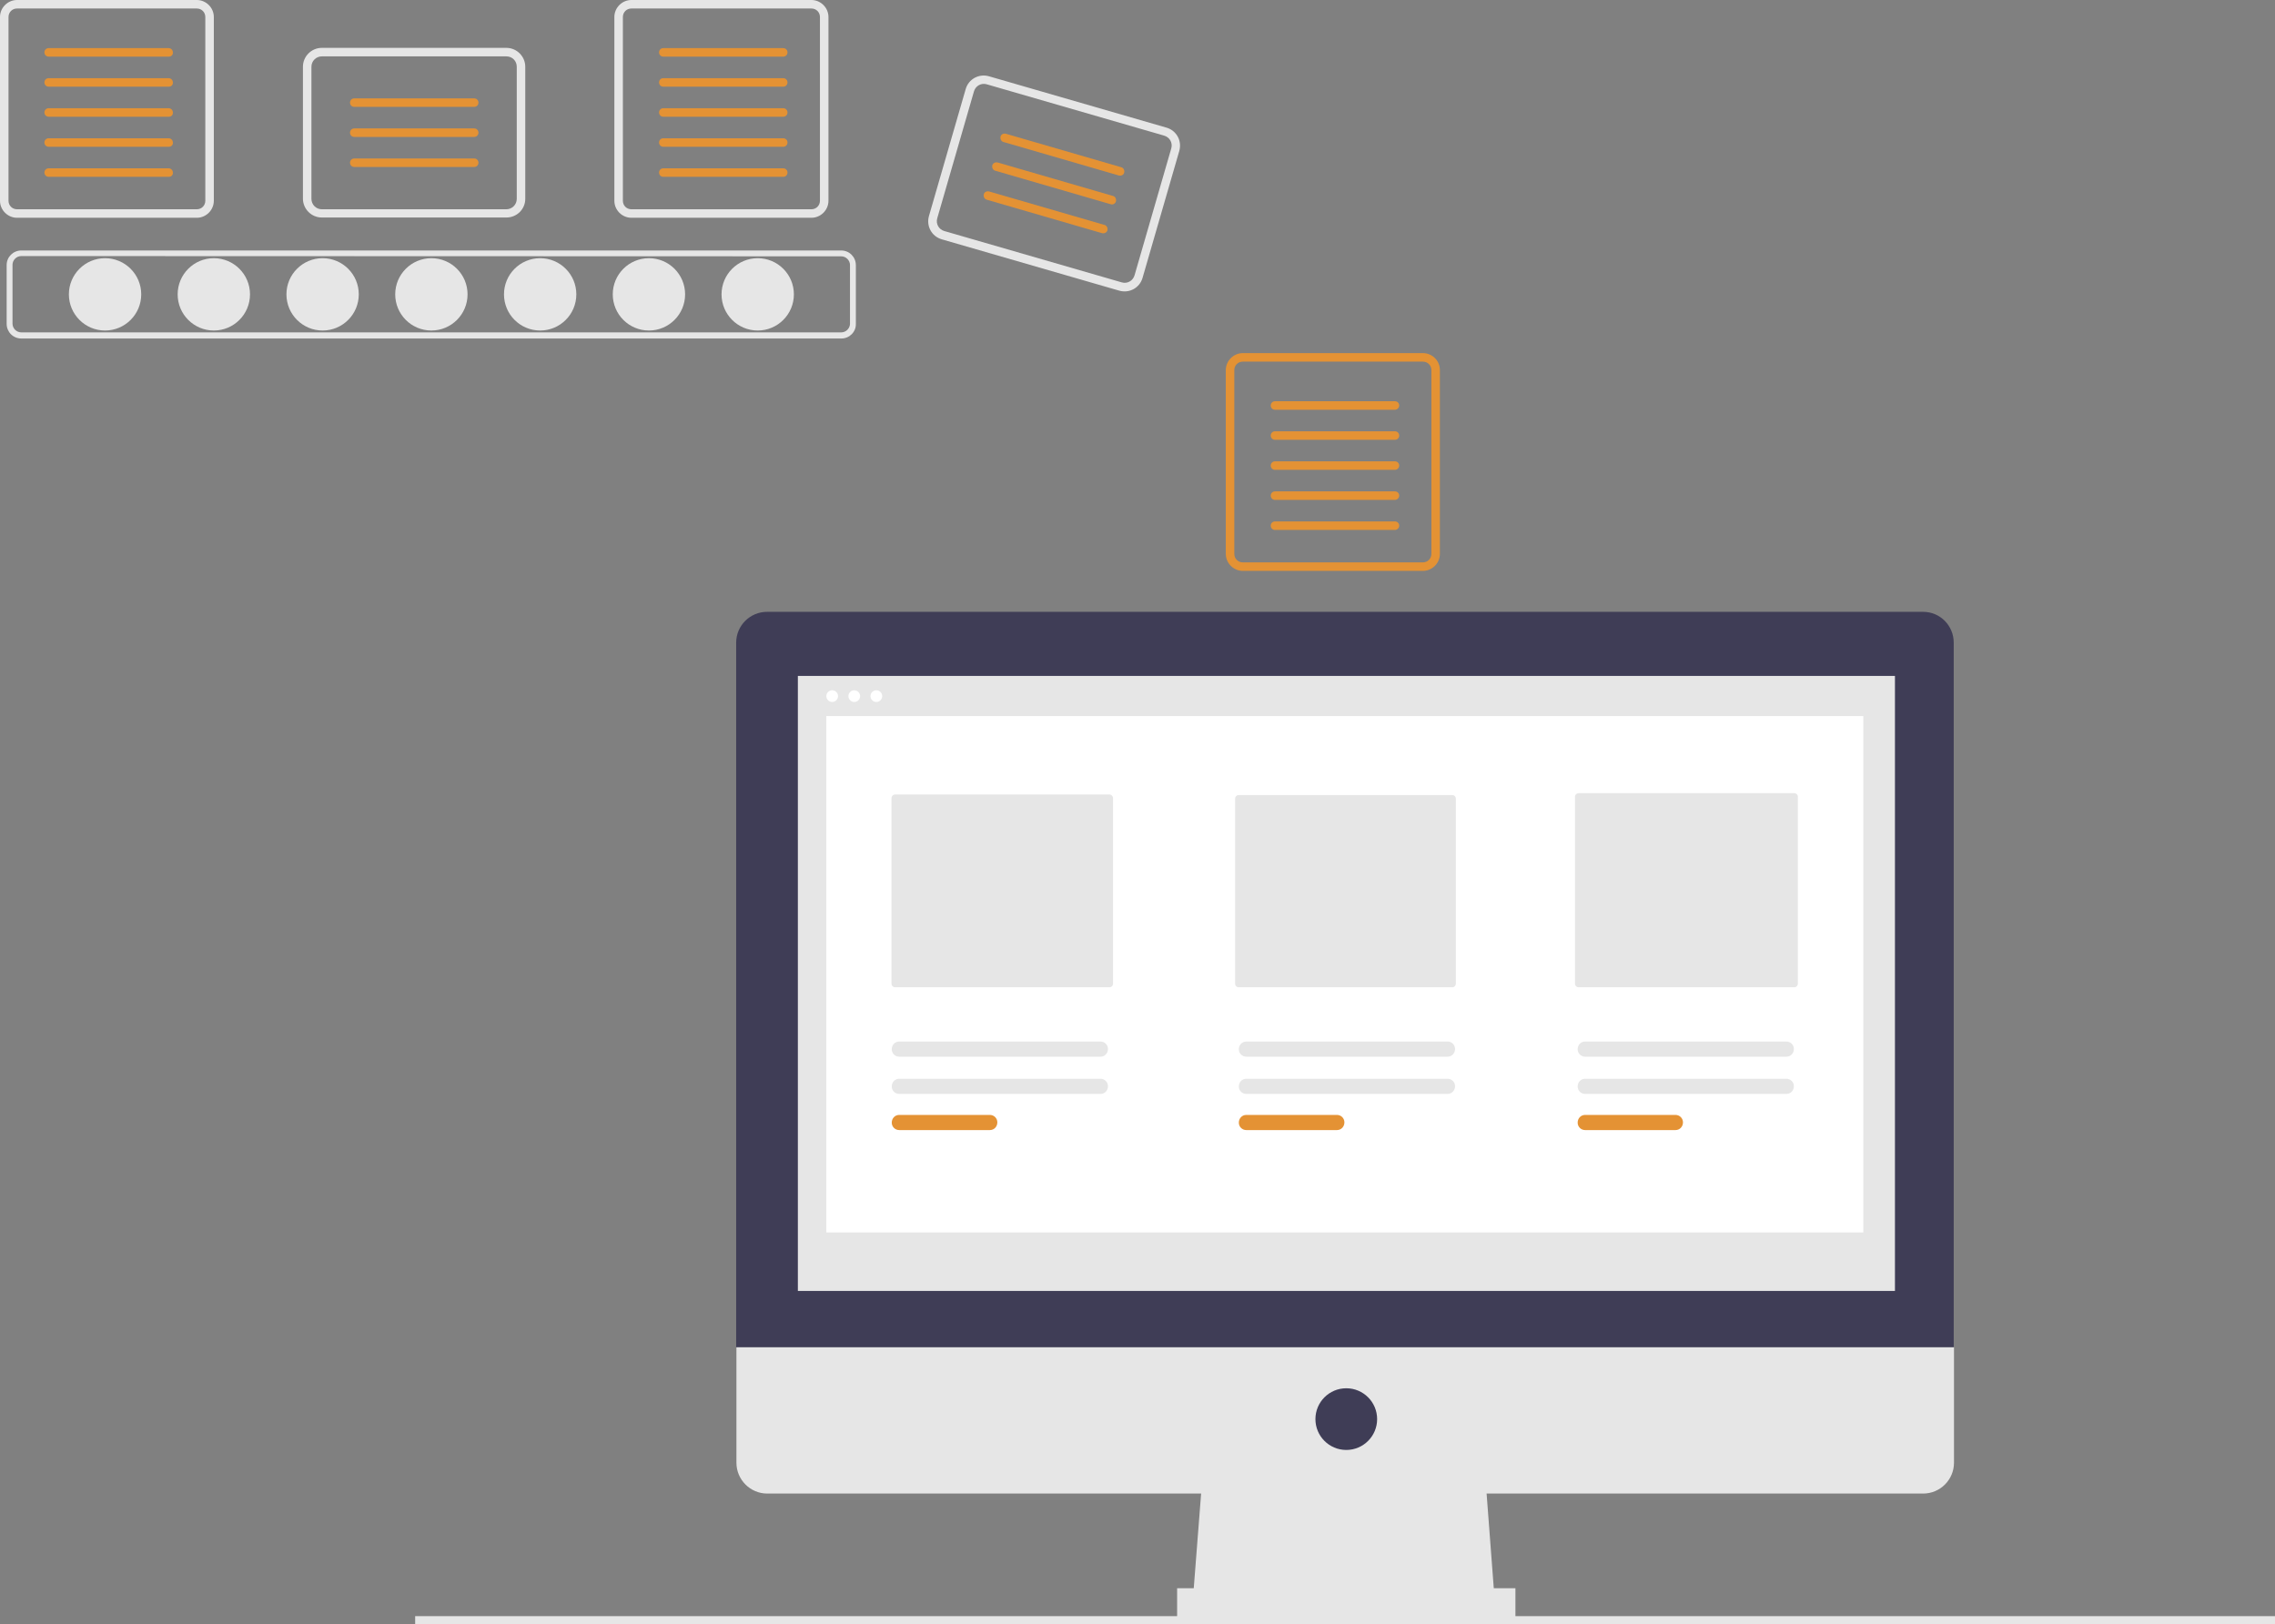 <?xml version="1.0" encoding="UTF-8"?> <svg xmlns="http://www.w3.org/2000/svg" xmlns:xlink="http://www.w3.org/1999/xlink" version="1.1" id="Capa_1" x="0px" y="0px" viewBox="0 0 855.4 610.8" style="enable-background:new 0 0 855.4 610.8;" xml:space="preserve"><rect x="0" y="0" width="855.4" height="610.8" fill="#808080" stroke="none"/> <style type="text/css"> .st0{fill:#E6E6E6;} .st1{fill:#E49234;} .st2{fill:#3F3D56;} .st3{fill:#FFFFFF;} </style> <circle class="st0" cx="39.5" cy="110.7" r="13.6"></circle> <circle class="st0" cx="80.4" cy="110.7" r="13.6"></circle> <circle class="st0" cx="121.3" cy="110.7" r="13.6"></circle> <circle class="st0" cx="162.2" cy="110.7" r="13.6"></circle> <circle class="st0" cx="203.1" cy="110.7" r="13.6"></circle> <circle class="st0" cx="244" cy="110.7" r="13.6"></circle> <circle class="st0" cx="284.9" cy="110.7" r="13.6"></circle> <path class="st0" d="M316.4,127.3H8c-3.1,0-5.5-2.5-5.5-5.5V99.7c0-3.1,2.5-5.5,5.5-5.5h308.3c3.1,0,5.5,2.5,5.5,5.5v22.1 C321.9,124.8,319.4,127.3,316.4,127.3z M8,96.3c-1.8,0-3.3,1.5-3.3,3.3v22.1c0,1.8,1.5,3.3,3.3,3.3h308.3c1.8,0,3.3-1.5,3.3-3.3 V99.7c0-1.8-1.5-3.3-3.3-3.3L8,96.3z"></path> <path class="st0" d="M74,3.2c1.8,0,3.2,1.4,3.2,3.2v69.1c0,1.8-1.4,3.2-3.2,3.2H6.4c-1.8,0-3.2-1.4-3.2-3.2V6.4 c0-1.8,1.4-3.2,3.2-3.2L74,3.2 M74,0H6.4C2.9,0,0,2.9,0,6.4v69.1c0,3.5,2.9,6.4,6.4,6.4H74c3.5,0,6.4-2.9,6.4-6.4V6.4 C80.4,2.9,77.5,0,74,0L74,0z"></path> <path class="st1" d="M63.5,21.3H18.3c-0.9,0-1.6-0.7-1.6-1.6c0-0.9,0.7-1.6,1.6-1.6c0,0,0,0,0,0h45.1c0.9,0,1.6,0.7,1.6,1.6 C65.1,20.6,64.4,21.3,63.5,21.3C63.5,21.3,63.5,21.3,63.5,21.3L63.5,21.3z"></path> <path class="st1" d="M63.5,32.6H18.3c-0.9,0-1.6-0.7-1.6-1.6c0-0.9,0.7-1.6,1.6-1.6c0,0,0,0,0,0h45.1c0.9,0,1.6,0.7,1.6,1.6 C65.1,31.9,64.4,32.6,63.5,32.6C63.5,32.6,63.5,32.6,63.5,32.6L63.5,32.6z"></path> <path class="st1" d="M63.5,43.9H18.3c-0.9,0-1.6-0.7-1.6-1.6c0-0.9,0.7-1.6,1.6-1.6c0,0,0,0,0,0h45.1c0.9,0,1.6,0.7,1.6,1.6 C65.1,43.2,64.4,43.9,63.5,43.9C63.5,43.9,63.5,43.9,63.5,43.9L63.5,43.9z"></path> <path class="st1" d="M63.5,55.2H18.3c-0.9,0-1.6-0.7-1.6-1.6c0-0.9,0.7-1.6,1.6-1.6c0,0,0,0,0,0h45.1c0.9,0,1.6,0.7,1.6,1.6 C65.1,54.5,64.4,55.2,63.5,55.2C63.5,55.2,63.5,55.2,63.5,55.2L63.5,55.2z"></path> <path class="st1" d="M63.5,66.5H18.3c-0.9,0-1.6-0.7-1.6-1.6c0-0.9,0.7-1.6,1.6-1.6c0,0,0,0,0,0h45.1c0.9,0,1.6,0.7,1.6,1.6 C65.1,65.8,64.4,66.5,63.5,66.5L63.5,66.5z"></path> <path class="st0" d="M305.1,3.2c1.8,0,3.2,1.4,3.2,3.2v69.1c0,1.8-1.4,3.2-3.2,3.2h-67.7c-1.8,0-3.2-1.4-3.2-3.2V6.4 c0-1.8,1.4-3.2,3.2-3.2L305.1,3.2 M305.1,0h-67.7c-3.5,0-6.4,2.9-6.4,6.4v0v69.1c0,3.5,2.9,6.4,6.4,6.4l0,0h67.7 c3.5,0,6.4-2.9,6.4-6.4v0V6.4C311.5,2.9,308.6,0,305.1,0L305.1,0L305.1,0z"></path> <path class="st1" d="M294.5,21.3h-45.1c-0.9,0-1.6-0.7-1.6-1.6s0.7-1.6,1.6-1.6c0,0,0,0,0,0h45.1c0.9,0,1.6,0.7,1.6,1.6 C296.1,20.6,295.4,21.3,294.5,21.3L294.5,21.3z"></path> <path class="st1" d="M294.5,32.6h-45.1c-0.9,0-1.6-0.7-1.6-1.6s0.7-1.6,1.6-1.6c0,0,0,0,0,0h45.1c0.9,0,1.6,0.7,1.6,1.6 C296.1,31.9,295.4,32.6,294.5,32.6L294.5,32.6z"></path> <path class="st1" d="M294.5,43.9h-45.1c-0.9,0-1.6-0.7-1.6-1.6s0.7-1.6,1.6-1.6c0,0,0,0,0,0h45.1c0.9,0,1.6,0.7,1.6,1.6 C296.1,43.2,295.4,43.9,294.5,43.9L294.5,43.9z"></path> <path class="st1" d="M294.5,55.2h-45.1c-0.9,0-1.6-0.7-1.6-1.6s0.7-1.6,1.6-1.6c0,0,0,0,0,0h45.1c0.9,0,1.6,0.7,1.6,1.6 C296.1,54.5,295.4,55.2,294.5,55.2L294.5,55.2z"></path> <path class="st1" d="M294.5,66.5h-45.1c-0.9,0-1.6-0.7-1.6-1.6c0-0.9,0.7-1.6,1.6-1.6c0,0,0,0,0,0h45.1c0.9,0,1.6,0.7,1.6,1.6 C296.1,65.8,295.4,66.5,294.5,66.5L294.5,66.5z"></path> <path class="st1" d="M535,136c1.8,0,3.2,1.4,3.2,3.2v69.1c0,1.8-1.4,3.2-3.2,3.2h-67.7c-1.8,0-3.2-1.4-3.2-3.2v-69.1 c0-1.8,1.4-3.2,3.2-3.2L535,136 M535,132.8h-67.7c-3.5,0-6.4,2.9-6.4,6.4v69.1c0,3.5,2.9,6.4,6.4,6.4H535c3.5,0,6.4-2.9,6.4-6.4 v-69.1C541.4,135.6,538.5,132.8,535,132.8L535,132.8z"></path> <path class="st1" d="M524.5,154.1h-45.1c-0.9,0-1.6-0.7-1.6-1.6c0-0.9,0.7-1.6,1.6-1.6c0,0,0,0,0,0h45.1c0.9,0,1.6,0.7,1.6,1.6 C526.1,153.4,525.3,154.1,524.5,154.1z"></path> <path class="st1" d="M524.5,165.4h-45.1c-0.9,0-1.6-0.7-1.6-1.6s0.7-1.6,1.6-1.6h45.1c0.9,0,1.6,0.7,1.6,1.6 S525.4,165.4,524.5,165.4z"></path> <path class="st1" d="M524.5,176.7h-45.1c-0.9,0-1.6-0.7-1.6-1.6s0.7-1.6,1.6-1.6c0,0,0,0,0,0h45.1c0.9,0,1.6,0.7,1.6,1.6 C526.1,176,525.3,176.7,524.5,176.7z"></path> <path class="st1" d="M524.5,188h-45.1c-0.9,0-1.6-0.7-1.6-1.6c0-0.9,0.7-1.6,1.6-1.6c0,0,0,0,0,0h45.1c0.9,0,1.6,0.7,1.6,1.6 C526.1,187.3,525.3,188,524.5,188z"></path> <path class="st1" d="M524.5,199.3h-45.1c-0.9,0-1.6-0.7-1.6-1.6c0-0.9,0.7-1.6,1.6-1.6c0,0,0,0,0,0h45.1c0.9,0,1.6,0.7,1.6,1.6 C526.1,198.6,525.3,199.3,524.5,199.3z"></path> <path class="st0" d="M190.4,81.8H121c-3.9,0-7.1-3.2-7.1-7.1V25.1c0-3.9,3.2-7.1,7.1-7.1h69.4c3.9,0,7.1,3.2,7.1,7.1v49.7 C197.5,78.6,194.4,81.8,190.4,81.8z M121,21.2c-2.1,0-3.9,1.7-3.9,3.9v49.7c0,2.1,1.7,3.9,3.9,3.9h69.4c2.1,0,3.9-1.7,3.9-3.9V25.1 c0-2.2-1.7-3.9-3.9-3.9H121z"></path> <path class="st1" d="M178.3,40.2h-45.1c-0.9,0-1.6-0.7-1.6-1.6c0-0.9,0.7-1.6,1.6-1.6h45.1c0.9,0,1.6,0.7,1.6,1.6 S179.2,40.2,178.3,40.2C178.3,40.2,178.3,40.2,178.3,40.2z"></path> <path class="st1" d="M178.3,51.5h-45.1c-0.9,0-1.6-0.7-1.6-1.6c0-0.9,0.7-1.6,1.6-1.6h45.1c0.9,0,1.6,0.7,1.6,1.6 S179.2,51.5,178.3,51.5C178.3,51.5,178.3,51.5,178.3,51.5z"></path> <path class="st1" d="M178.3,62.8h-45.1c-0.9,0-1.6-0.7-1.6-1.6c0-0.9,0.7-1.6,1.6-1.6h45.1c0.9,0,1.6,0.7,1.6,1.6 S179.2,62.8,178.3,62.8C178.3,62.8,178.3,62.8,178.3,62.8z"></path> <path class="st0" d="M420.8,109.3L354.1,90c-3.8-1.1-5.9-5-4.8-8.8l13.8-47.7c1.1-3.8,5-5.9,8.8-4.8L438.6,48c3.8,1.1,5.9,5,4.8,8.8 l-13.8,47.7C428.5,108.3,424.6,110.4,420.8,109.3z M371,31.7c-2.1-0.6-4.2,0.6-4.8,2.7l-13.8,47.7c-0.6,2.1,0.6,4.2,2.7,4.8 l66.7,19.3c2.1,0.6,4.2-0.6,4.8-2.7l13.8-47.7c0.6-2.1-0.6-4.2-2.7-4.8L371,31.7z"></path> <path class="st1" d="M420.7,66l-43.4-12.6c-0.8-0.2-1.3-1.1-1.1-2s1.1-1.3,2-1.1l43.4,12.6c0.8,0.2,1.3,1.1,1.1,2 C422.5,65.8,421.6,66.2,420.7,66L420.7,66z"></path> <path class="st1" d="M417.6,76.8l-43.4-12.6c-0.8-0.2-1.3-1.1-1.1-2c0.2-0.8,1.1-1.3,2-1.1l43.4,12.6c0.8,0.2,1.3,1.1,1.1,2 S418.4,77.1,417.6,76.8L417.6,76.8z"></path> <path class="st1" d="M414.4,87.7l-43.4-12.6c-0.8-0.2-1.3-1.1-1.1-2s1.1-1.3,2-1.1l43.4,12.6c0.8,0.2,1.3,1.1,1.1,2 C416.2,87.4,415.3,87.9,414.4,87.7z"></path> <rect x="156.1" y="607.8" class="st0" width="699.3" height="3"></rect> <polygon class="st0" points="562.1,603.1 448.4,603.1 452.3,553 558.3,553 "></polygon> <rect x="442.6" y="597.3" class="st0" width="127.2" height="11.6"></rect> <path class="st2" d="M723.1,230.1H288.4c-6.4,0-11.6,5.2-11.6,11.6l0,0v265h457.8v-265C734.6,235.3,729.5,230.1,723.1,230.1 L723.1,230.1z"></path> <path class="st0" d="M276.9,506.7v43.4c0,6.4,5.2,11.6,11.6,11.6l0,0h434.6c6.4,0,11.6-5.2,11.6-11.6l0,0v-43.4H276.9z"></path> <rect x="300" y="254.2" class="st0" width="412.5" height="231.3"></rect> <circle class="st2" cx="506.2" cy="533.7" r="11.6"></circle> <circle class="st3" cx="312.9" cy="261.8" r="2.2"></circle> <circle class="st3" cx="321.2" cy="261.8" r="2.2"></circle> <circle class="st3" cx="329.5" cy="261.8" r="2.2"></circle> <rect x="310.7" y="269.3" class="st3" width="389.9" height="194.2"></rect> <path class="st0" d="M336.6,298.8c-0.8,0-1.4,0.6-1.4,1.4v69.7c0,0.8,0.6,1.4,1.4,1.4h80.5c0.8,0,1.4-0.6,1.4-1.4v-69.7 c0-0.8-0.6-1.4-1.4-1.4H336.6z"></path> <path class="st0" d="M465.8,299c-0.8,0-1.4,0.6-1.4,1.4v69.5c0,0.8,0.6,1.4,1.4,1.4H546c0.8,0,1.4-0.6,1.4-1.4v-69.5 c0-0.8-0.6-1.4-1.4-1.4H465.8z"></path> <path class="st0" d="M593.6,298.3c-0.8,0-1.4,0.6-1.4,1.4v70.2c0,0.8,0.6,1.4,1.4,1.4h81c0.8,0,1.4-0.6,1.4-1.4v-70.2 c0-0.8-0.6-1.4-1.4-1.4H593.6z"></path> <path class="st0" d="M338.1,405.7c-1.6,0-2.8,1.3-2.8,2.9c0,1.6,1.3,2.8,2.8,2.8h75.7c1.6,0,2.8-1.3,2.8-2.9c0-1.6-1.3-2.8-2.8-2.8 H338.1z"></path> <path class="st1" d="M338.1,419.3c-1.6,0-2.8,1.3-2.8,2.9c0,1.6,1.3,2.8,2.8,2.8h34.1c1.6,0,2.8-1.3,2.8-2.9c0-1.6-1.3-2.8-2.8-2.8 H338.1z"></path> <path class="st0" d="M468.6,405.7c-1.6,0-2.8,1.3-2.8,2.9c0,1.6,1.3,2.8,2.8,2.8h75.7c1.6,0,2.8-1.3,2.8-2.9c0-1.6-1.3-2.8-2.8-2.8 H468.6z"></path> <path class="st1" d="M468.6,419.3c-1.6,0-2.8,1.3-2.8,2.9c0,1.6,1.3,2.8,2.8,2.8h34.1c1.6,0,2.8-1.3,2.8-2.9c0-1.6-1.3-2.8-2.8-2.8 H468.6z"></path> <path class="st0" d="M596,405.7c-1.6,0-2.8,1.3-2.8,2.9c0,1.6,1.3,2.8,2.8,2.8h75.7c1.6,0,2.8-1.3,2.8-2.9c0-1.6-1.3-2.8-2.8-2.8 H596z"></path> <path class="st0" d="M338.1,391.7c-1.6,0-2.8,1.3-2.8,2.9c0,1.6,1.3,2.8,2.8,2.8h75.7c1.6,0,2.8-1.3,2.8-2.9c0-1.6-1.3-2.8-2.8-2.8 H338.1z"></path> <path class="st0" d="M468.6,391.7c-1.6,0-2.8,1.3-2.8,2.9c0,1.6,1.3,2.8,2.8,2.8h75.7c1.6,0,2.8-1.3,2.8-2.9c0-1.6-1.3-2.8-2.8-2.8 H468.6z"></path> <path class="st0" d="M596,391.7c-1.6,0-2.8,1.3-2.8,2.9c0,1.6,1.3,2.8,2.8,2.8h75.7c1.6,0,2.8-1.3,2.8-2.9c0-1.6-1.3-2.8-2.8-2.8 H596z"></path> <path class="st1" d="M596,419.3c-1.6,0-2.8,1.3-2.8,2.9c0,1.6,1.3,2.8,2.8,2.8H630c1.6,0,2.8-1.3,2.8-2.9c0-1.6-1.3-2.8-2.8-2.8H596 z"></path> </svg> 